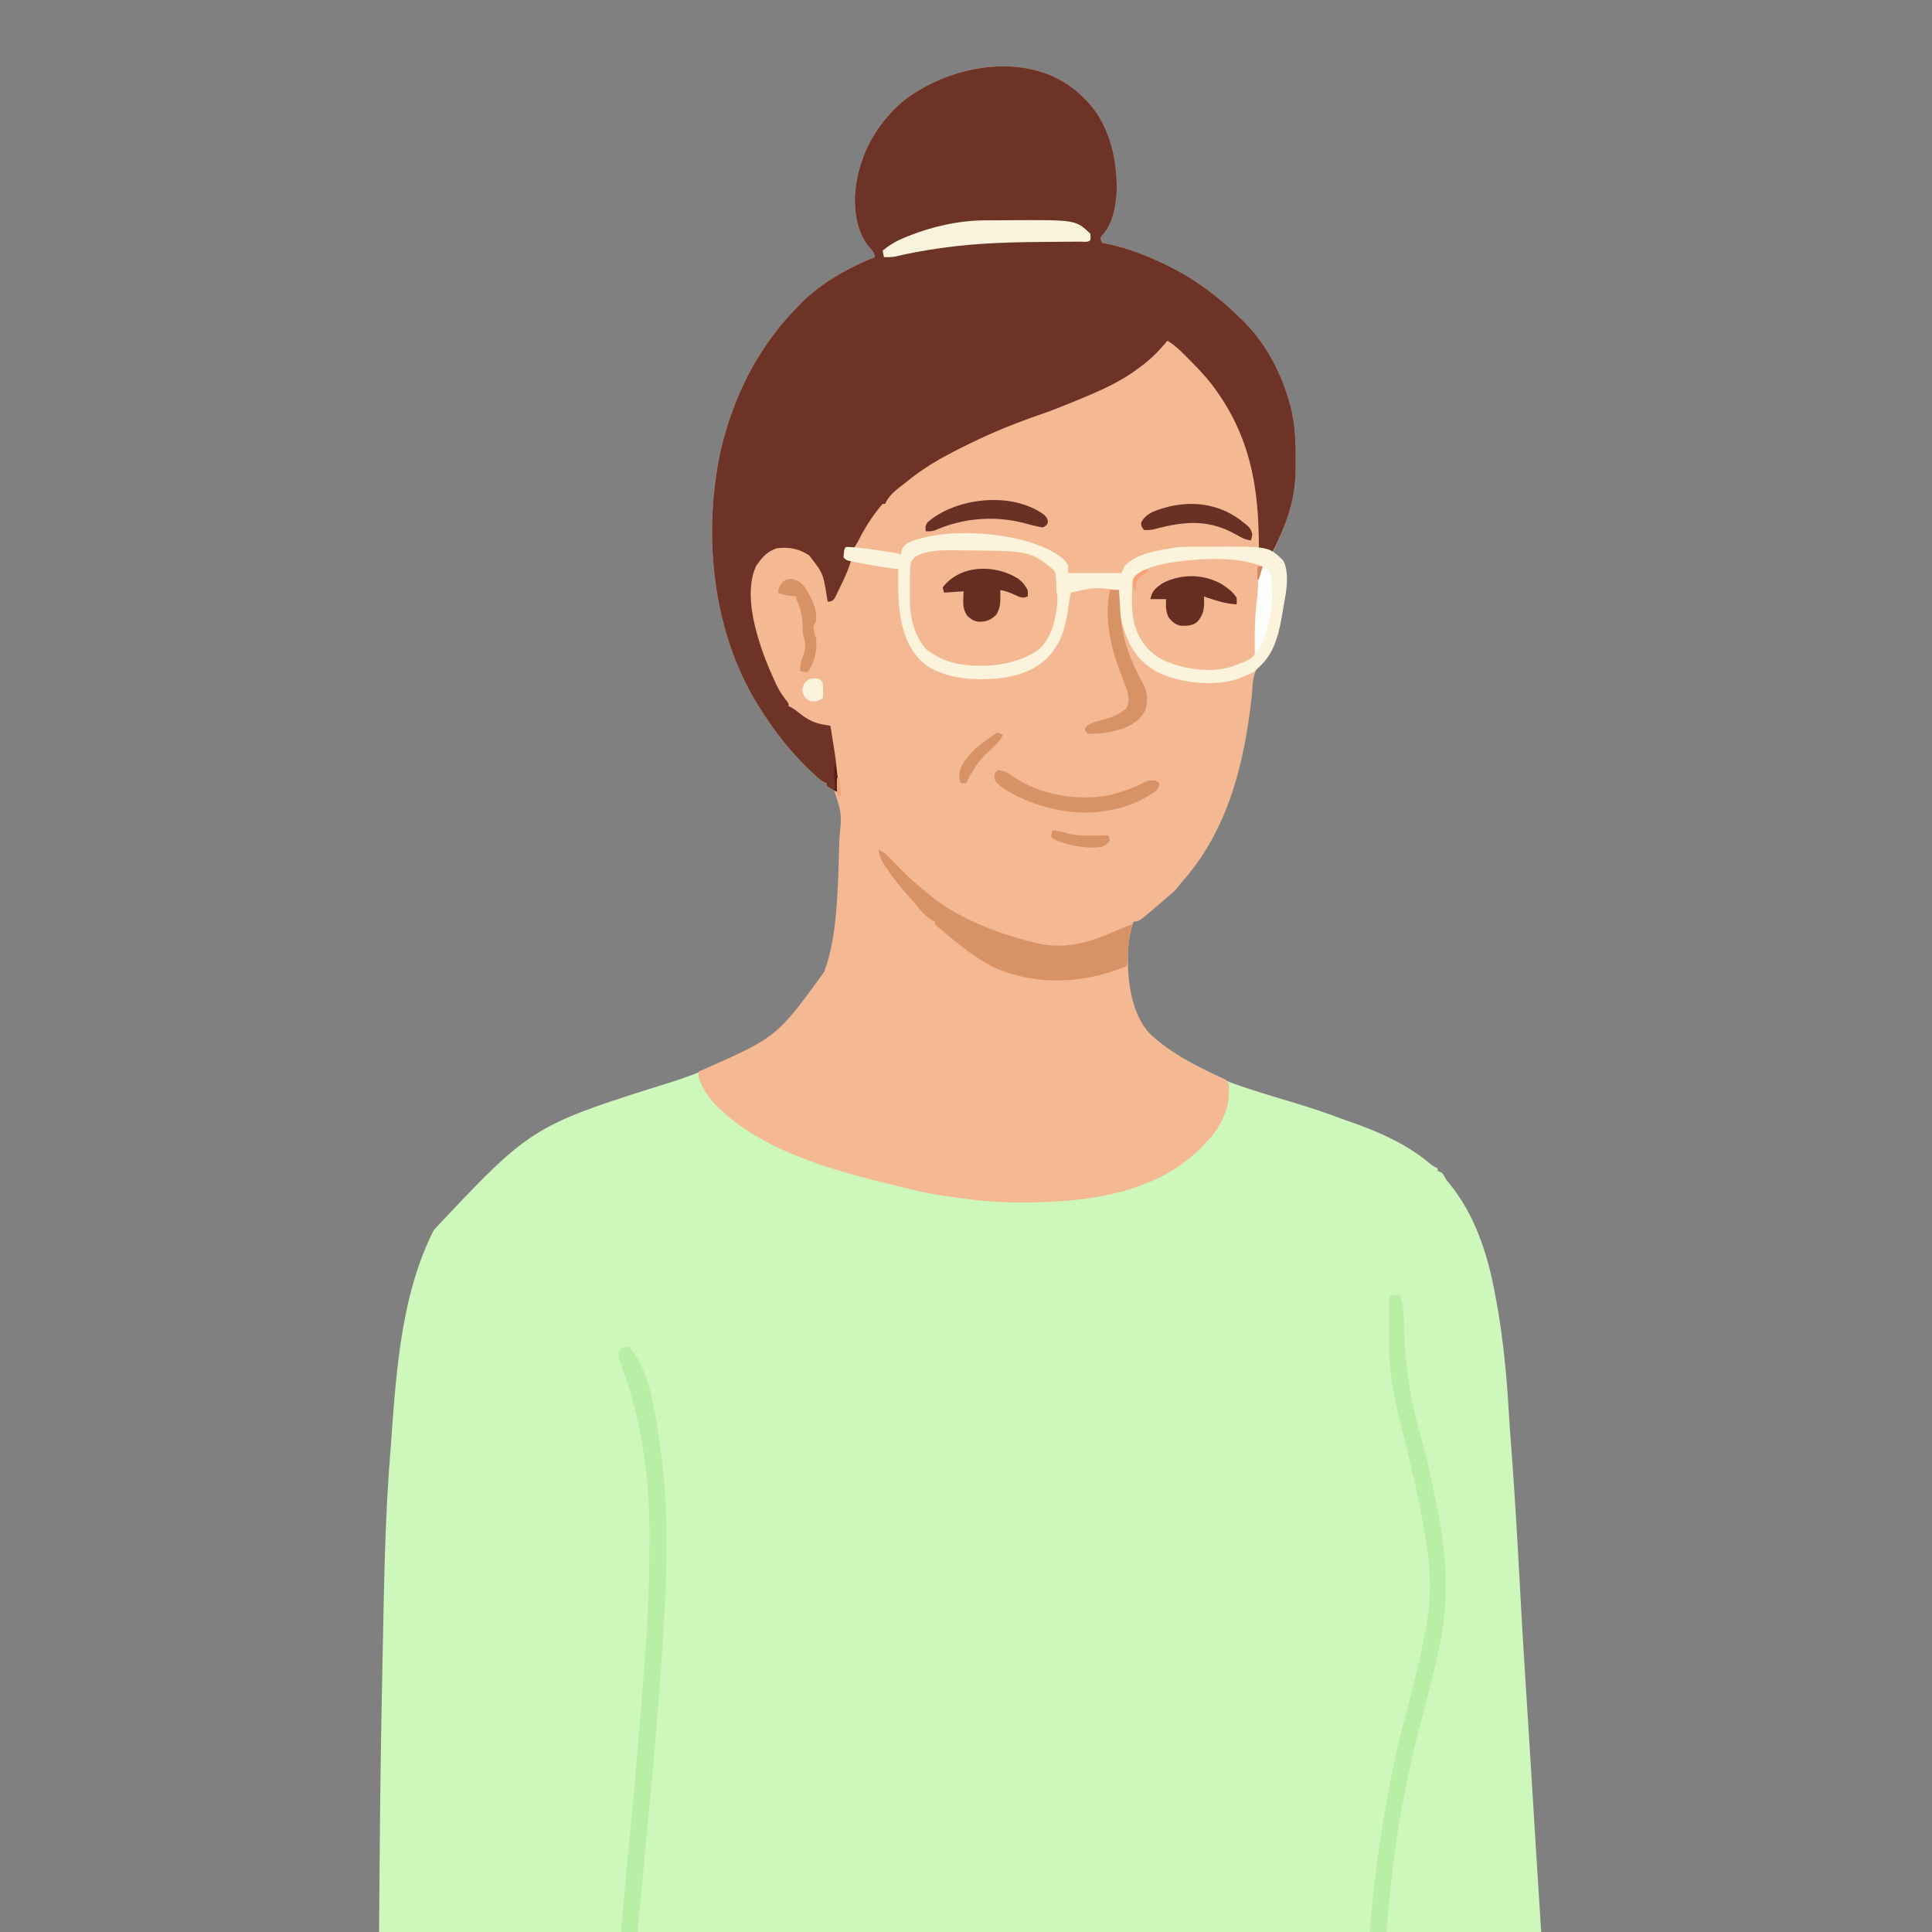 <svg xmlns="http://www.w3.org/2000/svg" width="900" height="900" fill="none"><rect width="100%" height="100%" fill="#808080" stroke="none"/><g clip-path="url(#a)"><path fill="#CEF7BB" d="M176.329 934h543.908c-.421-2.947-.731-5.712-.884-8.666l-.068-1.266-.141-2.705q-.18-3.447-.369-6.893l-.026-.493-.084-1.543c-.283-5.211-.603-10.42-.93-15.629l-.088-1.397-.546-8.658q-.403-6.376-.803-12.754l-.311-4.948q-.698-11.121-1.385-22.242l-.094-1.532-.435-7.051-.412-6.703-.294-4.767-.274-4.441-.094-1.535q-.729-11.791-1.474-23.582c-2.285-36.217-2.285-36.217-3.189-52.838-1.348-24.776-2.744-49.555-4.636-74.296l-.108-1.409-.105-1.37a479 479 0 0 1-.561-8.473c-1.077-18.576-2.859-37.322-6.416-55.601l-.282-1.509c-3.458-18.414-9.614-36.748-21.804-51.277-1.033-1.332-1.033-1.332-1.701-2.674-.703-1.396-1.5-1.714-2.897-2.272l-.086-.035v-1.216l-1.048-.47c-1.545-.832-2.746-1.817-4.085-2.95-10.636-8.547-23.704-14.132-36.533-18.543a258 258 0 0 1-4.983-1.816c-8.406-3.119-16.896-5.793-25.496-8.325a586 586 0 0 1-12.84-3.962l-1.815-.577c-5.607-1.803-11.159-3.627-16.399-6.34l-1.238-.632q-1.285-.66-2.568-1.325a392 392 0 0 0-3.828-1.941c-12.577-6.387-25.996-13.787-30.704-27.858-3.562-11.529-4.369-24.104-2.045-35.93l.252-1.33c.956-3.195 3.601-4.336 6.286-5.912 2.329-1.495 4.379-3.186 6.467-4.995l1.073-.927a79 79 0 0 0 4.654-4.389c1.345-1.297 1.345-1.297 2.562-1.297l.43-1.022c.954-1.709 2.148-2.963 3.487-4.368l.152-.159c2.821-3.032 5.238-6.18 7.491-9.653l1.129-1.689c13.988-21.683 20.058-48.114 22.475-73.551l.208-2.177q.176-1.978.295-3.963c.329-3.897 1.21-5.994 4.012-8.76 6.914-6.831 8.413-16.655 9.96-25.8.202-1.15.442-2.292.692-3.432.823-3.862.89-7.659.813-11.592l.006-1.58c-.089-2.194-.178-3.694-1.601-5.427-1.431-1.246-2.83-2.254-4.527-3.102.357-2.078.884-3.851 1.758-5.767l.696-1.556.74-1.646c4.917-11.228 7.376-22 7.307-34.271-.006-1.372 0-2.742.008-4.114.008-7.703-.658-15.26-2.676-22.726l-.387-1.445c-3.969-14.122-11.294-26.764-21.44-37.32l-1.601-1.717c-7.177-7.555-15.626-13.527-24.558-18.835a153 153 0 0 1-2.595-1.594c-3.924-2.433-7.967-4.368-12.198-6.205l-1.915-.856c-6.669-2.922-13.388-4.888-20.527-6.237-1.704-.432-1.704-.432-2.921-1.649.212-1.972 1.121-3.317 2.2-4.916l.12-.176c6.156-9.985 6.116-23.26 3.764-34.432l-.452-2.174c-2.904-12.294-9.802-24.11-20.5-31.156-15.313-9.149-32.412-9.477-49.381-5.36-18.118 4.728-32.628 15.497-42.225 31.62-3.81 7.122-6.484 15.366-6.688 23.488l-.093 1.643c-.288 8.618 1.511 16.615 6.177 23.896l1.697 1.608c1.345 1.432 1.345 1.432 1.499 2.717-1.215 1.828-3.083 2.328-5.059 3.086-11.7 4.828-21.85 11.816-30.991 20.56l-1.442 1.326c-7.529 7.151-13.443 15.876-18.635 24.821l-.652 1.125c-8.712 15.22-14.012 32.126-16.991 49.345l-.302 1.665c-5.439 31.006-.586 66.53 13.038 94.885a256 256 0 0 1 1.689 3.599c5.645 11.848 13.346 22.388 22.312 31.92 1.482 1.59 2.906 3.219 4.33 4.862 2.47 2.773 5.216 5.038 8.158 7.297l1.272 1.102v1.216l1.369.456c1.872.85 2.79 1.619 4.106 3.192 2.297 7.164 1.265 15.667 1.065 23.069l-.098 4.089c-.719 28.439-.719 28.439-3.147 40.862a171 171 0 0 0-.495 2.663c-2.897 16.319-11.195 30.269-24.881 39.884-15.206 10.41-32.457 18.085-49.935 23.713-65.33 20.544-65.33 20.544-110.903 68.992-16.119 31.76-17.713 70.123-20.362 104.983l-.149 1.921c-2.034 26.562-2.585 53.164-3.102 79.789q-.087 4.45-.177 8.899c-.576 28.752-1.106 57.502-1.347 86.258l-.055 6.469c-.206 24.234-.392 48.467-.57 72.701"/><path fill="#F4B893" d="m503.419 44.185 1.445 1.42 1.293 1.269c10.583 11.114 14.294 26.738 14.048 41.672-.246 6.942-1.714 15.264-6.35 20.655-1.254 1.356-1.254 1.356-.929 2.874l.456 1.026 1.585.314c9.143 1.873 17.363 4.856 25.793 8.807l1.163.54c12.674 5.92 24.08 14.087 34.124 23.783l1.858 1.741c11.309 10.754 18.979 25.058 23.01 40.064l.352 1.302c1.881 7.526 2.36 15.074 2.316 22.791-.006 1.374 0 2.747.008 4.121.008 7.35-.748 14.361-2.904 21.42l-.455 1.514c-2.052 6.52-4.912 12.729-7.758 18.933l1.416.531c2.185.921 3.232 1.826 4.668 3.725.482 1.937.536 3.826.57 5.815l.077 1.531c.144 4.155-.489 8.04-1.256 12.113l-.613 3.696c-1.615 9.162-3.387 18.842-11.151 24.902-2.818 3.333-2.607 9.007-3.027 13.169-3.438 31.436-10.983 62.738-32.493 86.858a68 68 0 0 0-2.079 2.538 24 24 0 0 1-3.225 3.297l-1.274 1.085-1.502 1.271q-.942.814-1.882 1.632c-10.083 8.705-10.083 8.705-12.72 8.705-1.288 4.262-2.219 8.319-2.433 12.77l-.098 1.803c-.339 12.384 1.336 27.793 9.93 37.36 9.612 9.385 23.061 15.956 35.177 21.511 1.229.741 1.229.741 1.837 2.565.876 9.042-2.399 17.056-7.949 24.093a93 93 0 0 1-4.218 4.487l-1.453 1.494c-22.857 22.215-56.941 25.068-87.005 24.724-10.722-.154-21.195-1.393-31.777-3.035l-1.471-.227c-6.588-1.026-12.997-2.412-19.443-4.106a453 453 0 0 0-3.056-.732c-25.954-6.196-58.845-15.345-79.078-33.928l-1.72-1.551c-3.779-3.518-6.511-7.106-8.622-11.827l-.702-1.563c-.515-1.477-.515-1.477-.515-3.909l1.099-.489c35.355-15.582 35.355-15.582 57.421-45.953 3.91-10.616 5.285-21.989 5.97-33.216l.148-2.299c.453-7.327.673-14.656.833-21.994q.046-2.013.101-4.025c1.183-12.077 1.183-12.077-2.302-22.853-1.259-.993-1.259-.993-2.625-1.722l-1.022-.617v-1.216l-.987-.404c-1.955-1.098-3.508-2.558-5.135-4.081l-1.056-.985c-8.993-8.485-16.658-18.138-23.242-28.583l-.746-1.161c-21.962-34.453-26.669-80.275-18.133-119.628 5.74-24.811 16.967-47.51 34.697-65.889l1.429-1.544c9.834-10.337 22.558-17.477 35.684-22.779-.354-1.947-.897-2.899-2.282-4.294-5.658-6.428-7.248-15.954-6.978-24.3 1.291-17.557 8.853-32.154 22.036-43.766 22.585-17.93 60.565-24.452 83.122-3.245"/><path fill="#6D3326" d="m503.419 44.185 1.445 1.42 1.293 1.269c10.583 11.114 14.295 26.738 14.048 41.672-.246 6.942-1.714 15.264-6.35 20.655-1.254 1.356-1.254 1.356-.929 2.874l.456 1.026 1.585.314c9.143 1.873 17.363 4.856 25.793 8.807l1.163.54c12.674 5.92 24.08 14.087 34.124 23.783l1.858 1.741c11.309 10.754 18.979 25.058 23.01 40.064l.352 1.302c1.881 7.526 2.36 15.074 2.316 22.791-.006 1.374 0 2.747.008 4.121.008 7.397-.77 14.432-2.942 21.534l-.461 1.531c-1.983 6.297-4.764 12.296-7.714 18.194l-6.084-1.216-.064-2.094c-.811-25.469-3.814-48.889-18.797-70.267l-1.304-1.867c-3.471-4.788-7.369-9.091-11.472-13.335l-1.118-1.158a635 635 0 0 0-3.445-3.517l-1.083-1.106-1.027-1.029-.902-.909c-1.055-.889-2.124-1.44-3.376-2.01l-1.448 1.601c-6.752 7.425-6.752 7.425-10.112 9.952l-1.266.967c-10.428 7.622-22.382 12.791-34.42 17.271-3.197 1.191-6.363 2.451-9.525 3.729a361 361 0 0 1-10.609 4.104c-21.396 7.912-48.359 18.404-63.2 36.751-.834 1.026-.834 1.026-2.355 2.47-4.007 4.205-7.135 9.401-9.514 14.686-1.768 3.718-1.768 3.718-3.624 4.414-1.35.168-1.35.168-3.593.13l-.609 4.257 3.042 1.216c-1.34 4.368-3.101 8.377-5.133 12.466l-.881 1.843-.866 1.748-.776 1.583c-.861 1.21-.861 1.21-2.18 1.689l-1.115.129-.447-2.313c-1.739-10.955-1.739-10.955-8.275-19.33-5.039-3.132-9.03-3.904-15.005-3.288-3.781 1.28-6.244 3.481-8.518 6.689l-1.027 1.368c-5.645 11.823-1.065 28.759 3.049 40.543 1.666 4.605 3.557 9.097 5.621 13.538l.648 1.41c1.378 2.88 2.991 5.335 4.999 7.819.703.994.703.994.703 2.21l1.055.48c1.485.793 2.666 1.72 3.965 2.789 3.623 2.837 6.692 4.529 11.26 5.308l1.813.314 1.376.23c2.442 15.174 2.442 15.174 3.194 22.347l.147 1.389c.241 2.434.356 4.83.309 7.276-1.894-.912-3.724-1.874-5.475-3.04v-1.216l-.986-.404c-1.956-1.098-3.509-2.558-5.136-4.081l-1.056-.985c-8.993-8.485-16.658-18.138-23.242-28.583l-.745-1.161c-21.963-34.453-26.67-80.275-18.134-119.628 5.74-24.811 16.967-47.51 34.697-65.889l1.429-1.544c9.834-10.337 22.558-17.477 35.684-22.779-.354-1.947-.897-2.899-2.282-4.294-5.658-6.428-7.248-15.954-6.978-24.3 1.291-17.557 8.853-32.154 22.036-43.766 22.585-17.93 60.565-24.452 83.122-3.245"/><path fill="#F4B893" d="M543.802 158.707c3.812 2.229 6.751 5.322 9.848 8.437l.864.868c4.513 4.548 8.77 9.128 12.407 14.41l.879 1.265c15.482 22.586 18.789 46.124 18.59 72.92l-2.089-.26c-6.814-.805-13.539-1.166-20.399-1.148-1.584.002-3.167-.013-4.751-.028-11.274-.043-26.015.789-34.818 8.733l-.989 1.71-.836 1.33c-3.975.9-8.076.698-12.13.684l-2.105.007c-3.628-.004-7.123-.137-10.71-.691l-.342-2.204c-.818-3.155-2.404-4.622-5.133-6.309-8.44-4.472-18.555-6.411-27.986-7.297l-2.08-.204c-9.876-.811-19.793-.793-29.633.394l-1.845.217c-3.627.486-6.59 1.182-9.525 3.508-.927 1.089-.927 1.089-1.331 3.382l-21.902-3.04 1.825-3.041a518 518 0 0 0 1.597-3.04c2.782-5.13 6.118-10.2 9.963-14.594h1.217l.488-1.087c2.068-3.818 6.036-6.564 9.474-9.098l1.271-.942c18.696-13.697 39.822-23.197 61.672-30.721 5.384-1.865 10.653-4.02 15.921-6.19l1.618-.663c9.662-3.98 19.232-8.166 27.585-14.538l1.412-1.038c4.54-3.407 8.43-7.306 11.973-11.732"/><path fill="#FBF3DB" d="M494.773 259.934c1.126 1.083 1.995 2.009 2.79 3.361v3.649h24.945l1.217-3.04c5.368-5.858 14.425-7.282 21.902-8.514l1.92-.319c2.627-.324 5.183-.387 7.826-.391l1.581-.006q1.655-.004 3.309-.004c1.649-.002 3.297-.013 4.946-.024 25.827-.085 25.827-.085 32.498 6.4 3.187 6.149 1.444 14.631.242 21.1l-.613 3.696c-1.779 10.088-3.95 19.278-12.163 26.099l-1.217 1.216a94 94 0 0 1-4.373 1.863l-1.194.495-1.189.476-1.068.43c-11.904 3.517-26.807 1.698-37.768-3.72-9.378-5.583-13.203-13.098-15.856-23.258-1.222-4.886-1.361-9.571-1.217-14.594-11.478-1.263-11.478-1.263-22.511 1.216a93 93 0 0 0-.836 5.245c-1.132 7.695-2.346 15.109-7.073 21.51l-1.017 1.416c-5.992 7.524-15.203 10.659-24.443 11.748-11.58 1.077-25.014.431-34.733-6.665-8.314-7.031-10.969-17.232-11.895-27.666-.421-5.511-.425-11.011-.311-16.533l-1.462-.159c-5.3-.638-10.525-1.552-15.764-2.578l-2.056-.393-1.929-.386-1.736-.343c-1.389-.398-1.389-.398-2.606-1.614.351-3.999.351-3.999 1.217-4.865 5.546.116 11.066.993 16.541 1.825l2.235.327c5.4.809 5.4.809 6.776 1.497l.153-1.368c.558-2.046 1.247-2.783 2.889-4.105 17.845-8.098 56.416-5.335 72.043 6.976"/><path fill="#F4B893" d="m446.344 256.379 1.217.007c32.158.225 32.158.225 43.175 8.985.944 1.224 1.043 2.055 1.162 3.587l.121 1.466c.084 1.678.069 3.352.069 5.033l.33 1.337c.353 2.161.143 4.151-.14 6.302l-.17 1.298c-1.013 7.042-3.294 14.427-9.21 18.92-10.953 6.862-24.938 8.032-37.566 5.758-4.225-1.066-8.03-2.605-11.65-5.036l-1.635-1.026c-6.053-6.049-8.172-15.389-8.18-23.712l-.003-2.317.007-2.398-.007-2.391.003-2.319.002-2.101c.219-5.696.219-5.696 1.98-7.973 5.289-3.845 14.308-3.489 20.495-3.42M588.215 263.903l-.586 1.28c-.693 1.935-.869 3.561-.995 5.611l-.146 2.231-.136 2.318-.288 4.534-.139 2.175a62 62 0 0 1-.476 4.388c-.243 2.105-.322 4.105-.34 6.221l-.028 2.072a252 252 0 0 0-.009 4.261c-.096 5.028-.096 5.028-1.247 6.766-1.722 1.497-3.788 2.466-5.915 3.255l-1.461.558-1.619.544-1.827.662c-10.311 2.865-22.805.78-32.205-3.817-6.29-3.625-9.975-8.855-12.187-15.693-1.348-5.097-1.453-9.961-1.236-15.204l.014-1.958c.098-2.795.216-4.262 2.001-6.479 5.234-3.447 11.254-4.915 17.378-5.739l2.168-.301c12.18-1.572 27.691-2.31 39.279 2.315"/><path fill="#B8EEA6" d="m650.348 603.133 1.749.076c1.821 4.853 1.883 9.592 1.97 14.715.33 17.564 2.972 34.668 7.848 51.553 2.117 7.341 3.775 14.748 5.338 22.225q.651 3.1 1.313 6.199c2.808 13.262 4.942 26.063 4.901 39.654l.007 2.336c-.016 15.374-3.241 29.847-7.042 44.676l-1.033 4.085a1258 1258 0 0 1-4.198 16.226c-1.559 5.841-2.937 11.705-4.199 17.617l-.311 1.449c-3.446 16.099-6.299 32.186-8.101 48.559q-.219 1.97-.443 3.941c-2.152 19.136-3.347 38.343-4.568 57.556h-7.301c1.086-38.249 5.381-76.485 13.423-113.899l.306-1.427c1.154-5.365 2.414-10.678 3.857-15.974 1.255-4.625 2.408-9.278 3.575-13.927l.874-3.456c1.911-7.522 3.626-15.05 5.083-22.672a296 296 0 0 1 .833-4.091c2.949-14.266 2.068-30.431-.573-44.676l-.486-2.693c-2.909-15.963-6.596-31.71-10.595-47.432-3.045-12.023-5.434-23.685-5.448-36.126l-.006-2.01q-.004-2.085-.004-4.17c-.002-2.135-.013-4.27-.024-6.405l-.004-4.061-.013-1.939.006-1.785-.003-1.572c.268-2.242 1.122-2.466 3.269-2.552M293.142 627.531c10.284 11.029 12.66 34.995 14.753 49.178l.279 1.842c1.863 13.55 2.25 27.255 2.231 40.913l.001 2.364c-.019 18.384-1.166 36.673-2.509 55.002q-.213 2.933-.419 5.865c-.452 6.433-.934 12.864-1.456 19.292l-.3 3.717c-1.63 20.127-3.622 40.225-5.522 60.327q-.774 8.173-1.543 16.346l-.231 2.454a3626 3626 0 0 0-3.335 37.236l-.139 1.636q-.125 1.482-.247 2.964a77 77 0 0 1-.955 7.333h-6.692c-.123-6.612.36-13.069.957-19.648l.302-3.421q.404-4.55.815-9.098.341-3.807.679-7.613c1.115-12.552 2.252-25.102 3.467-37.645 2.462-25.447 4.542-50.931 6.556-76.417l.121-1.53c1.541-19.418 2.529-38.785 2.575-58.264q.006-1.98.016-3.96c.094-26.116-3.107-51.991-11.838-76.711a711 711 0 0 1-1.407-4.029l-.601-1.696c-.441-1.627-.558-2.935-.426-4.612 1.296-1.977 2.586-2.27 4.868-1.825"/><path fill="#D79366" d="M409.346 395.855c2.203.927 3.573 2.231 5.231 3.936l1.631 1.659 3.337 3.43c3.245 3.3 6.57 6.352 10.195 9.233a156 156 0 0 1 4.36 3.633c13.158 10.443 31.489 17.386 47.645 21.283l1.592.411c13.075 2.919 24.543-.483 36.391-5.808 2.523-1.104 5.082-2.114 7.647-3.116l-.566 2.278c-.775 3.485-1.061 6.975-1.335 10.529l-.159 1.947q-.192 2.352-.374 4.704c-19.173 8.007-40.103 9.291-59.661 1.672-9.522-4.146-17.601-10.887-25.514-17.482l-1.365-1.112a81 81 0 0 1-2.894-2.536v-1.217l-1.091-.489c-3.462-1.874-6.071-5.435-8.606-8.392a195 195 0 0 0-2.889-3.273 118 118 0 0 1-9.735-12.472l-.953-1.389c-1.634-2.471-2.681-4.395-2.887-7.429"/><path fill="#F9F2DC" d="m459.047 102.64 1.883-.01q1.974-.009 3.947-.012c1.963-.006 3.925-.025 5.887-.044 30.354-.155 30.354-.155 37.142 6.271.19 1.596.19 1.596 0 3.04-1.112 1.111-2.875.69-4.368.694l-1.196.007q-1.296.007-2.593.01c-2.354.007-4.709.026-7.064.043l-1.502.01c-17.646.121-35.137.357-52.634 2.884l-2.253.322c-6.441.947-12.827 2.108-19.16 3.621-1.82.335-3.51.369-5.357.314l-.608-3.04c3.279-2.678 6.495-4.581 10.419-6.157l1.537-.629c11.329-4.544 23.703-7.269 35.92-7.324"/><path fill="#652E21" d="M474.318 269.573c2.057 1.561 3.145 3.003 4.385 5.276.19 1.786.19 1.786 0 3.04-1.701.677-2.394.621-4.161.024l-1.885-.86c-2.254-1.02-4.281-1.817-6.73-2.204l.064 1.446c.1 3.865.133 6.76-1.889 10.107-2.789 2.584-4.604 3.259-8.323 3.211-2.191-.265-3.429-1.165-5.062-2.603-2.701-3.574-1.946-7.241-1.825-11.553l-9.126.608-.609-2.433c8.249-10.803 24.537-10.798 35.161-4.059"/><path fill="#D79366" d="M517.032 274.849h4.259l.083 1.483q.161 2.792.337 5.583.107 1.776.204 3.551c.814 12.753 4.919 22.808 10.965 33.846 1.714 3.38 1.821 7.421.793 11.047-2.075 4.591-5.427 6.892-9.986 8.793-5.441 1.951-11.213 2.887-16.998 2.585-1.216-1.216-1.216-1.216-1.254-2.395 1.129-2.191 3.852-2.735 6.107-3.469q2.473-.746 4.959-1.444c3.253-.965 5.853-2.359 8.364-4.702 1.381-2.76.842-5.67.044-8.528q-.435-1.185-.892-2.36l-.478-1.3c-.666-1.811-1.35-3.615-2.033-5.419-4.607-12.251-6.936-24.286-4.474-37.271"/><path fill="#652E21" d="M569.24 272.203c2.636 1.753 5.196 3.513 6.807 6.295.152 1.71.152 1.71 0 3.04-5.349-.286-10.164-1.971-15.21-3.648l.064 1.334c.121 4.327-.189 7.038-3.106 10.409-2.263 1.908-4.712 1.913-7.558 1.884-2.656-.423-4.197-1.827-5.827-3.898-1.418-2.835-1.324-5.411-1.217-8.513h-7.3c.78-3.902 2.317-5.068 5.475-7.297 8.563-4.657 19.456-4.536 27.872.394"/><path fill="#D79366" d="M464.71 358.763c3.125.133 4.918 1.323 7.415 3.116 12.393 8.413 29.086 11.196 43.749 8.728 6.099-1.354 12.053-3.462 17.585-6.372 1.686-.842 3.002-.722 4.867-.608l1.825 1.216c-.343 2.006-.814 2.877-2.433 4.105-6.589 4.638-13.978 7.438-21.903 8.665l-1.827.337c-15.887 2.36-34.264-2.494-47.453-11.282-2.988-2.646-2.988-2.646-3.308-4.979.266-1.71.266-1.71 1.483-2.926"/><path fill="#693024" d="M486.498 239.885c1.331 1.52 1.331 1.52 1.674 3.154-.343 1.406-.343 1.406-2.168 2.622-1.124-.062-1.124-.062-2.472-.38l-1.656-.361a144 144 0 0 1-4.235-1.102c-13.978-3.691-28.472-2.653-41.709 3.088-1.68.593-2.918.695-4.684.579-.206-1.91-.224-2.754.984-4.294 13.426-11.515 39.378-14.337 54.266-3.306"/><path fill="#693124" d="M577.751 242.174c4.719 3.72 4.719 3.72 5.597 6.528-.229 1.672-.229 1.672-.609 3.04-2.693-.27-4.649-1.424-6.955-2.732-11.852-6.702-22.383-6.395-35.36-3.184l-1.649.408-1.463.374c-1.559.296-2.881.442-4.462.269-1.216-1.824-1.216-1.824-1.292-3.23 1.127-2.691 3.031-3.904 5.551-5.283 13.744-5.474 28.442-5.148 40.642 3.81"/><path fill="#D79366" d="M368.241 269.643c3.134.494 4.876 1.488 6.771 4.076 3.076 4.901 5.741 9.826 5.131 15.724l-1.217 2.432c.199 1.953.596 3.611 1.217 5.473.598 5.459-.449 9.77-3.042 14.594l-1.217 1.216c-1.597-.228-1.597-.228-3.042-.608-.287-2.656.273-4.494 1.255-6.917 1.474-3.809 1.255-6.232-.038-10.109a171 171 0 0 1-.147-3.281c-.147-4.304-.68-7.885-2.384-11.897-.511-1.24-.511-1.24-.511-2.456l-2.282-.266c-2.213-.278-4.227-.554-6.236-1.559.179-2.089.619-3.054 1.901-4.75 1.749-1.33 1.749-1.33 3.841-1.672"/><path fill="#FEFEFD" d="M588.823 263.903c1.955 1.403 2.878 2.258 3.38 4.654a86 86 0 0 1 .27 5.684l.093 1.42c.318 7.242-1.185 14.849-3.705 21.61l-.443 1.193c-.957 2.394-2.153 4.249-3.854 6.18-.126-8.289-.113-16.434.911-24.667.398-3.252.547-6.514.653-9.786.095-2.204.221-3.187 1.478-5.072h1.217z"/><path fill="#D79366" d="m464.71 341.129 2.434 1.216c-.864 1.983-1.903 3.236-3.47 4.717l-1.352 1.307q-1.396 1.332-2.8 2.655c-4.181 4.055-6.934 8.588-9.414 13.82h-2.433c-1.154-2.306-.908-4.448-.207-6.848 3.134-7.397 10.806-12.484 17.242-16.867M490.263 386.734c2.101.252 4.038.533 6.046 1.217 4.462 1.456 9.083 1.293 13.727 1.254l1.868-.009q2.26-.01 4.52-.029c.368 1.133.368 1.133.608 2.432-1.458 1.889-2.56 2.617-4.867 3.04-5.156.506-9.706-.103-14.678-1.406l-1.506-.392c-2.447-.684-4.416-1.307-6.327-3.066z"/><path fill="#FBF3DC" d="M381.359 316.198c1.027.701 1.027.701 1.825 1.825.243 1.731.243 1.731.229 3.686l.014 1.96-.243 1.65c-2.281 1.521-3.381 1.543-6.084 1.217-2.246-1.577-2.937-2.458-3.422-5.169.788-4.409 3.388-5.804 7.681-5.169"/><path fill="#FAA074" d="m534.068 265.12 1.216.608-1.022.734-1.335.976-1.326.962c-1.324.997-1.324.997-2.401 2.801a60 60 0 0 0 0 4.256c-1.527-2.289-1.59-3.37-1.216-6.08 1.778-1.819 3.662-3.393 6.084-4.257"/><path fill="#551C14" d="M388.66 356.331h.609q.308 2.166.608 4.333l.176 1.225c.333 2.424.493 4.766.432 7.212l-2.433-1.217 1.217-.608-.305-2.052c-.377-2.967-.359-5.906-.304-8.893"/><path fill="#EDA77A" d="M389.877 362.411h1.217q.2 1.937.38 3.877l.214 2.18.014 1.848-1.217 1.216c-.609-2.013-.671-3.831-.646-5.928l.017-1.815z"/><path fill="#D08660" d="M585.781 263.903h2.434l-1.825 6.081h-.609z"/></g><defs><clipPath id="a"><path fill="#fff" d="M0 0h900v900H0z"/></clipPath></defs></svg>